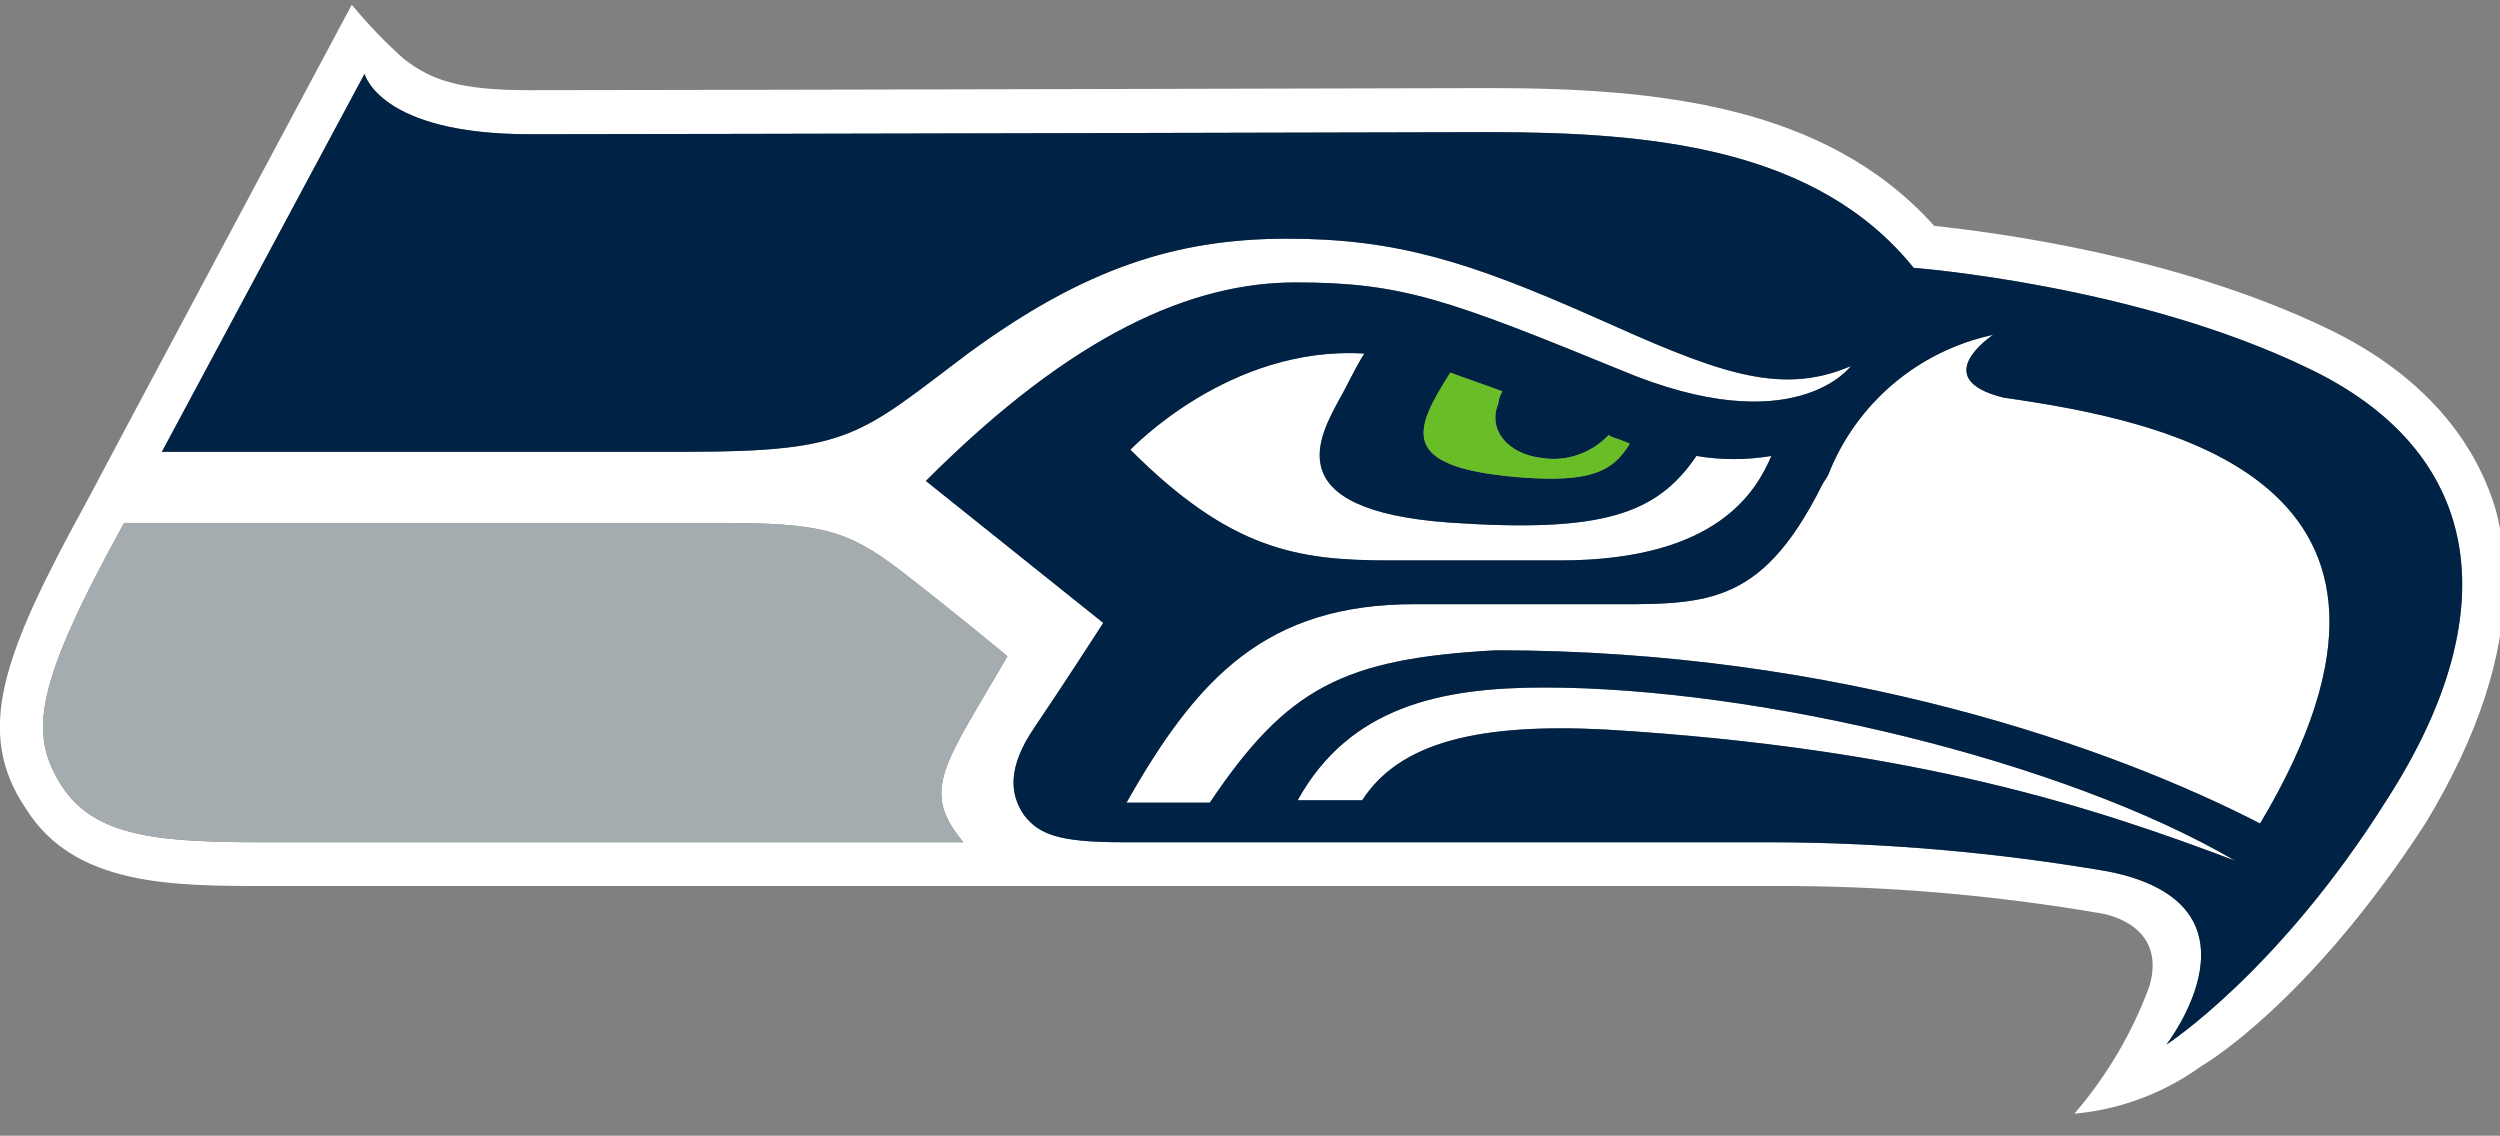 <?xml version="1.0" encoding="utf-8"?>
<!-- Generator: Adobe Illustrator 25.0.0, SVG Export Plug-In . SVG Version: 6.00 Build 0)  -->
<svg version="1.1" id="Layer_1" xmlns="http://www.w3.org/2000/svg" xmlns:xlink="http://www.w3.org/1999/xlink" x="0px" y="0px"
	 viewBox="0 0 840 381.6" style="enable-background:new 0 0 840 381.6;" xml:space="preserve">
<rect x="0" y="0" width="840" height="381.6" fill="#808080" stroke="none"/>
<style type="text/css">
	.st0{fill:#FFFFFF;}
	.st1{fill:#002244;}
	.st2{fill:#69BE28;}
	.st3{fill:#A5ACAF;}
</style>
<g>
	<path class="st0" d="M518.8,231c71.6,0,174.7,24.5,232.2,58.2c-46.3-17.5-106.6-37.8-211.9-44.1c-42.1-2.1-68.8,4.2-81.4,23.8H436
		C453.5,237.3,484.4,231,518.8,231z M524.3,188.3c53.4,0,66-23.9,70.9-35.1c-8.3,1.4-16.9,1.4-25.2,0
		c-13.3,19.6-31.6,25.9-82.8,22.4c-58.9-4.2-43.5-29.5-37.2-41.4c2.1-3.5,4.9-9.8,8.4-15.4c-45.5-2.8-78.5,32.3-78.6,32.3
		c33.7,33.7,56.1,37.2,87,37.2H524.3z M841.5,196c0,24.5-9.1,51.9-26.6,80.7c-38.6,59.6-73.7,80.7-75.1,81.4
		c-12.5,9.1-27.3,14.7-42.8,16.1c10.9-12.7,19.4-27.1,25.2-42.8c6.3-21.7-16.8-24.6-16.8-24.6c-36.4-6.2-73.2-9.3-110.1-9.1H89.4
		c-31.6,0-64.5,0-80.7-26C-8.8,245.8,1,219.8,29.1,168.6c2.1-4.2,89.1-167,89.1-167c5.4,6.5,11.2,12.6,17.5,18.2
		c9.1,7,18.2,10.5,42.1,10.5c42.8,0,319.9-0.7,322.7-0.7c56.1,0,112.9,5.6,149.4,46.3c19.6,2.1,80.7,9.8,131.9,34.4
		c29.4,14,49.1,35.1,56.8,61.1C840.7,179.4,841.7,187.7,841.5,196z M338.5,220.5c0,0-16.8-14-35.8-28.7
		c-18.2-14-27.3-16.1-61.7-16.1H41.7c-30.1,54.6-32.2,70.8-21,88.3c11.2,17.6,33.7,19,68.7,19h234.3
		C309,265.4,317.4,257,338.5,220.5z M775.5,123.7C717.3,95.6,643,90,643,90c-32.3-40-87-45.6-142.4-45.6c0,0-279.2,0.7-322.7,0.7
		c-50.5,0-55.4-20.3-55.4-20.3l-68.1,127h176.1c55.4,0,58.3-5.6,94.7-33c39.3-28.8,70.2-38.6,107.3-38.6c36.5,0,61,7.7,102.4,26
		c40.7,18.2,62.4,27.4,87,16.8c0,0-18.9,25.9-77.2,1.4c-58.2-23.8-73.7-29.5-109.4-29.5c-34.4,0-74.4,16.8-124.2,66.7l59.6,47.7
		c0,0-14,21.7-23.1,35.1c-9.1,13.3-8.4,22.4-3.5,29.5c4.9,6.3,11.2,9.1,33,9.1h218.2c37.9,0.1,75.6,3.4,113,9.8
		c56.1,11.2,19.6,58.2,19.6,58.2s37.9-24.5,74.4-82.8C843.6,203.7,833.1,151.1,775.5,123.7z M673.2,133.6
		c-25.9-6.4-3.5-21.1-3.5-21.1c-25.2,5.4-46,23-55.4,47c-0.7,1.4-1.4,2.1-2.1,3.5c-21.1,42.1-40,40-75.8,40h-61.1
		c-49.8,0-73,24.6-96.8,66.7h28c25.9-38.6,44.9-48.4,96.1-51.2c115.8,0,207.7,32.9,256.8,58.2C828.9,160.2,725.8,141.2,673.2,133.6z
		"/>
	<path class="st1" d="M775.5,123.7C717.3,95.6,643,90,643,90c-32.3-40-87-45.6-142.4-45.6c0,0-279.2,0.7-322.7,0.7
		c-50.5,0-55.4-20.3-55.4-20.3l-68.1,127h176.1c55.4,0,58.3-5.6,94.7-33c39.3-28.8,70.2-38.6,107.3-38.6c36.5,0,61,7.7,102.4,26
		c40.7,18.2,62.4,27.4,87,16.8c0,0-18.9,25.9-77.2,1.4c-58.2-23.8-73.7-29.5-109.4-29.5c-34.4,0-74.4,16.8-124.2,66.7l59.6,47.7
		c0,0-14,21.7-23.1,35.1c-9.1,13.3-8.4,22.4-3.5,29.5c4.9,6.3,11.2,9.1,33,9.1h218.2c37.9,0.1,75.6,3.4,113,9.8
		c56.1,11.2,19.6,58.2,19.6,58.2s37.9-24.5,74.4-82.8C843.6,203.7,833.1,151.1,775.5,123.7z M487.3,125.2c5.6,2.1,11.9,4.2,17.5,6.3
		c-0.8,1.2-1.2,2.7-1.4,4.2c-3.5,8.4,2.8,16.8,14.7,18.2c8.2,1.3,16.6-1.6,22.4-7.7c1.1,0.7,2.3,1.1,3.5,1.4
		c1.4,0.7,2.1,0.7,3.6,1.5c-5.6,9.1-12.6,13.3-37.9,11.2C469.1,156.8,475.4,144.1,487.3,125.2z M458.4,118.8
		c-3.5,5.6-6.3,11.9-8.4,15.4c-6.3,11.9-21.7,37.2,37.2,41.4c51.2,3.5,69.5-2.8,82.8-22.4c8.3,1.4,16.9,1.4,25.2,0
		c-4.9,11.2-17.5,35.1-70.9,35.1h-57.5c-30.9,0-53.3-3.5-87-37.2C379.9,151.1,412.9,116,458.4,118.8z M539.1,245.1
		c-42.1-2.1-68.8,4.2-81.4,23.8H436c17.5-31.6,48.4-37.9,82.8-37.9c71.6,0,174.7,24.5,232.2,58.2
		C704.7,271.7,644.4,251.4,539.1,245.1z M759.4,276.7c-49.1-25.3-141-58.2-256.8-58.2c-51.2,2.8-70.2,12.6-96.1,51.2h-28
		c23.8-42.1,47-66.7,96.8-66.7h61.1c35.8,0,54.7,2.1,75.8-40c0.7-1.4,1.4-2.1,2.1-3.5c9.4-24,30.2-41.6,55.4-47
		c0,0-22.4,14.7,3.5,21.1C725.8,141.2,828.9,160.2,759.4,276.7z"/>
	<path class="st2" d="M544,147.6c-1.2-0.3-2.4-0.7-3.5-1.4c-5.8,6.1-14.2,9-22.4,7.7c-11.9-1.4-18.2-9.8-14.7-18.2
		c0.2-1.5,0.6-3,1.4-4.2c-5.6-2.1-11.9-4.2-17.5-6.3c-11.9,18.9-18.2,31.6,22.4,35.1c25.3,2.1,32.3-2.1,37.9-11.2
		C546.1,148.3,545.4,148.3,544,147.6z"/>
	<path class="st3" d="M338.5,220.5c0,0-16.8-14-35.8-28.7c-18.2-14-27.3-16.1-61.7-16.1H41.7c-30.1,54.6-32.2,70.8-21,88.3
		c11.2,17.6,33.7,19,68.7,19h234.3C309,265.4,317.4,257,338.5,220.5z"/>
</g>
</svg>
